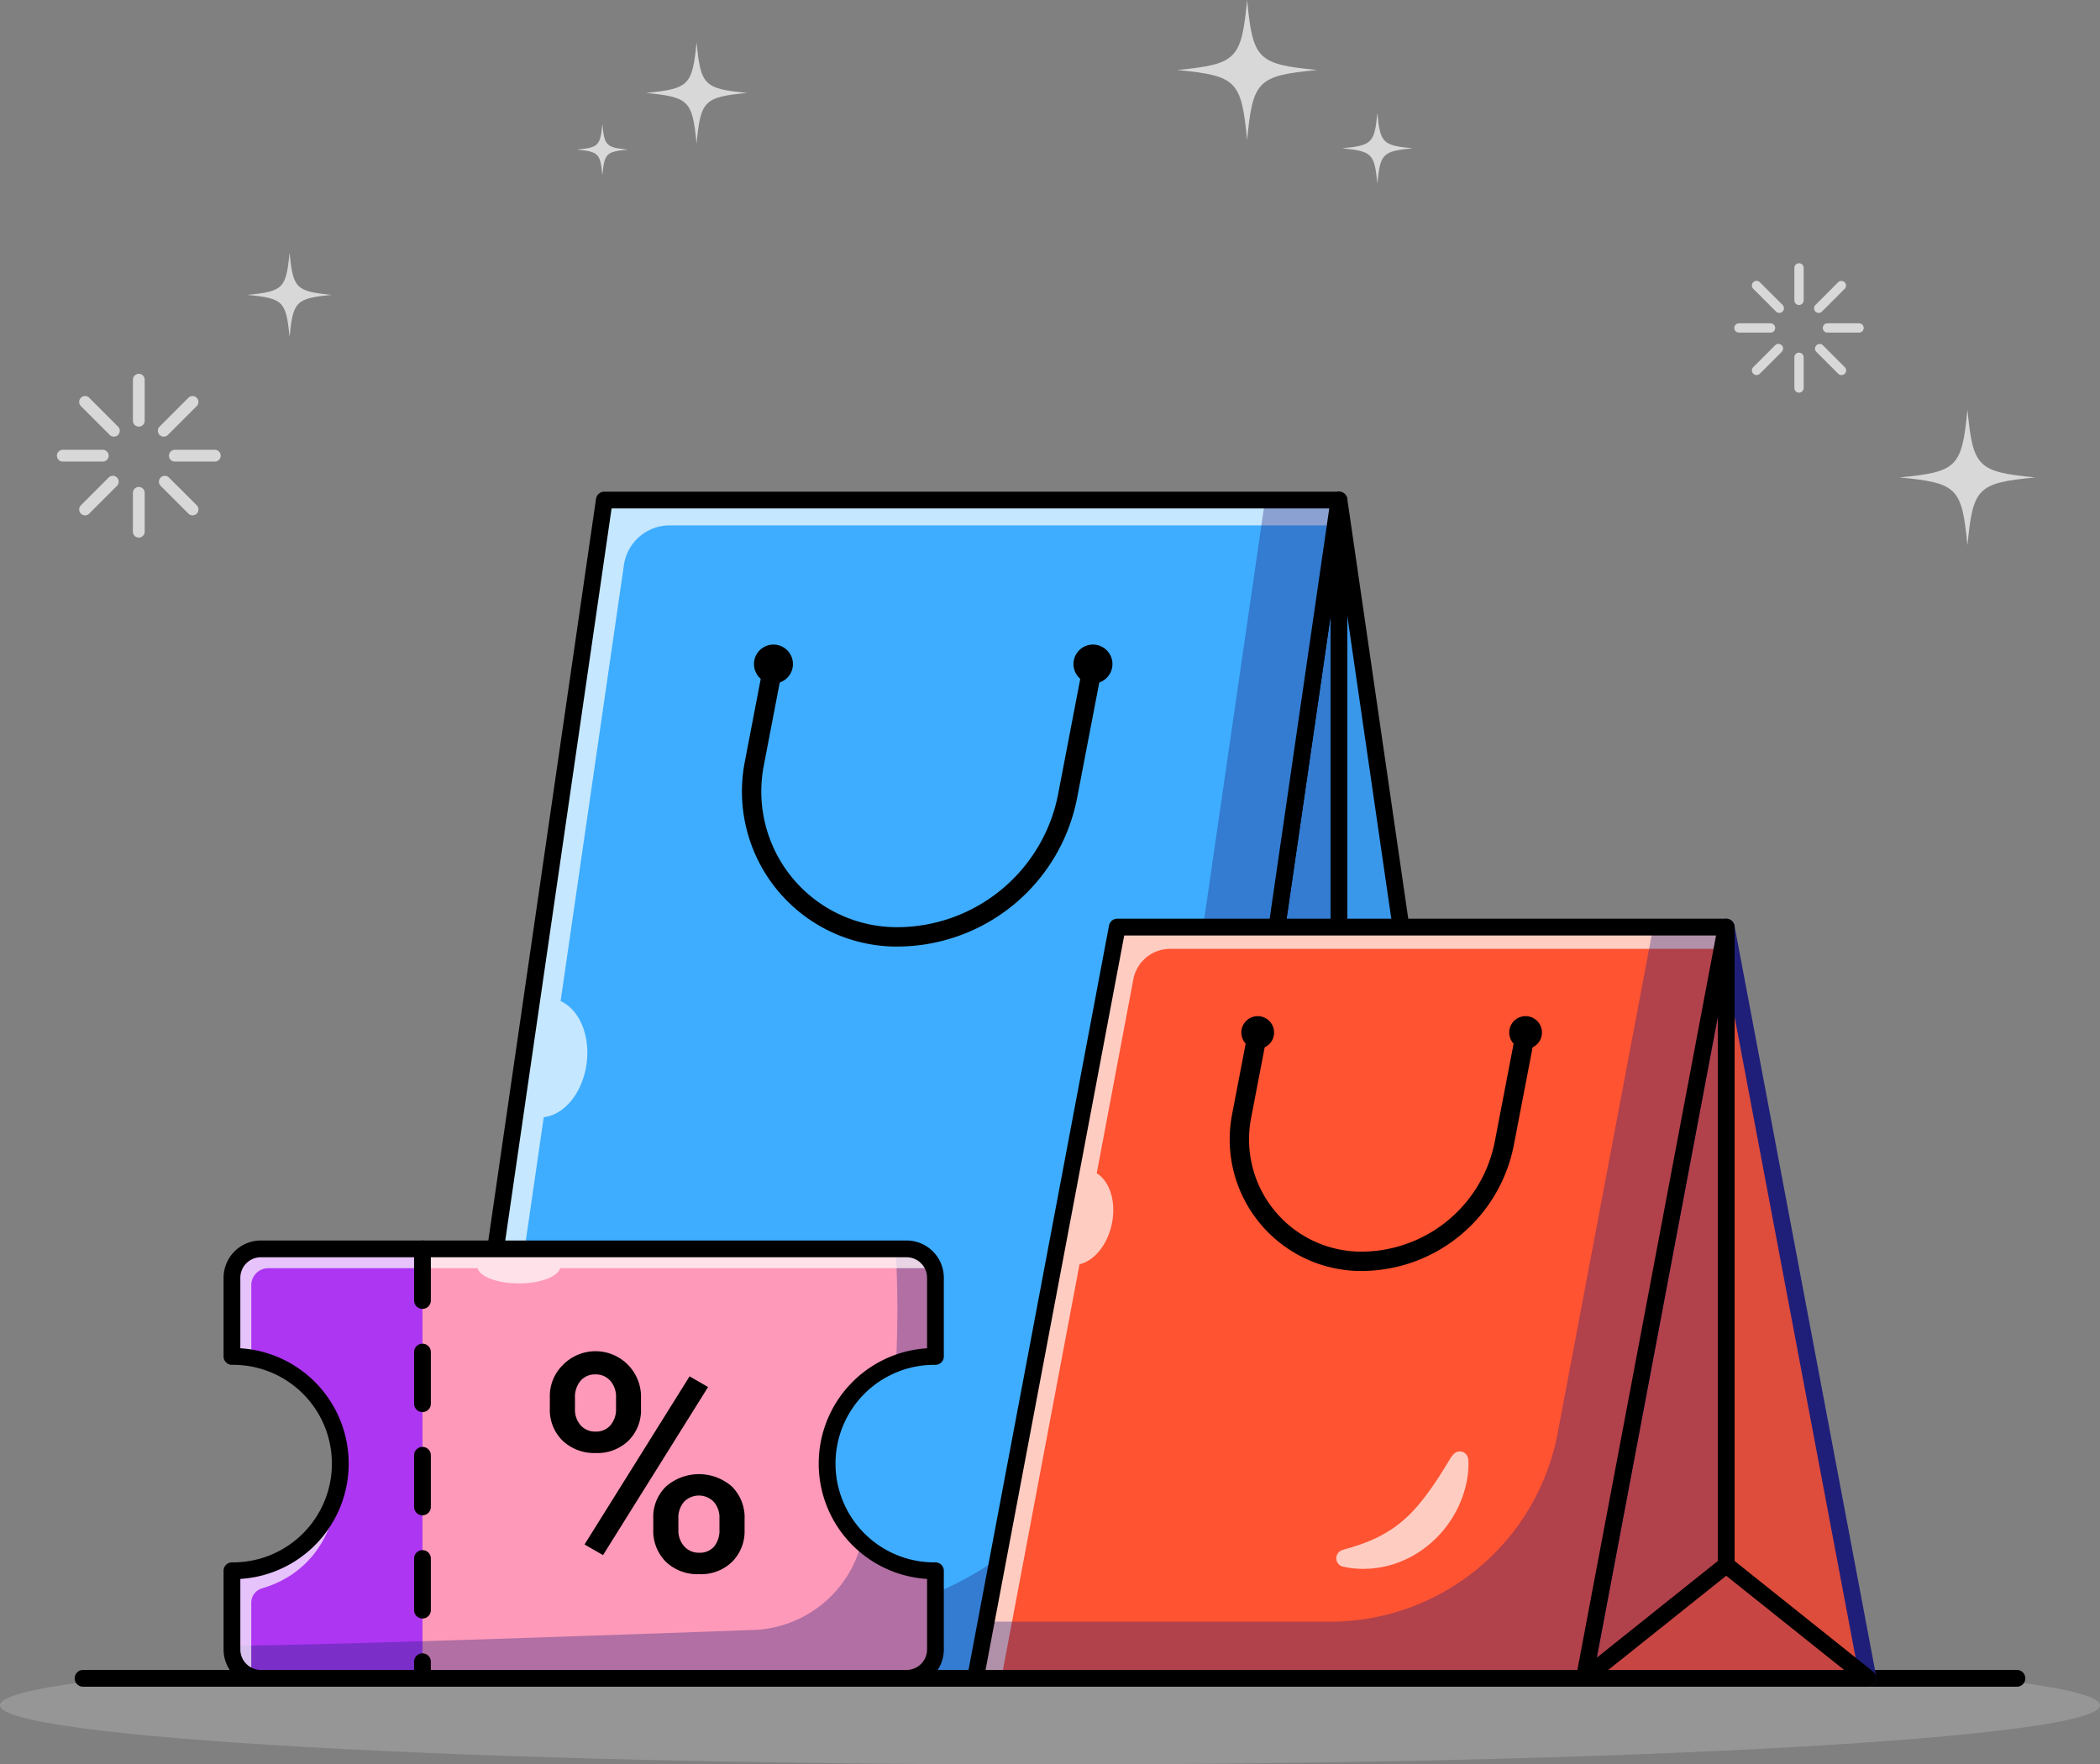 <svg xmlns="http://www.w3.org/2000/svg" xmlns:xlink="http://www.w3.org/1999/xlink" width="295.168" height="248" viewBox="0 0 295.168 248">
  <rect x="0" y="0" width="295.168" height="248" fill="#808080" stroke="none"/>
  <defs>
    <clipPath id="clip-path">
      <rect id="Rettangolo_2030" data-name="Rettangolo 2030" width="295.168" height="12.102" fill="#c1c1c1"/>
    </clipPath>
    <clipPath id="clip-path-2">
      <rect id="Rettangolo_2031" data-name="Rettangolo 2031" width="48.105" height="24.974" fill="none"/>
    </clipPath>
    <clipPath id="clip-path-3">
      <rect id="Rettangolo_2032" data-name="Rettangolo 2032" width="24.052" height="165.614" fill="none"/>
    </clipPath>
    <clipPath id="clip-path-4">
      <rect id="Rettangolo_2033" data-name="Rettangolo 2033" width="24.053" height="165.614" fill="none"/>
    </clipPath>
    <clipPath id="clip-path-5">
      <rect id="Rettangolo_2035" data-name="Rettangolo 2035" width="127.309" height="165.614" fill="none"/>
    </clipPath>
    <clipPath id="clip-path-6">
      <rect id="Rettangolo_2036" data-name="Rettangolo 2036" width="127.308" height="165.614" fill="none"/>
    </clipPath>
    <clipPath id="clip-path-7">
      <rect id="Rettangolo_2037" data-name="Rettangolo 2037" width="39.873" height="15.923" fill="none"/>
    </clipPath>
    <clipPath id="clip-path-8">
      <rect id="Rettangolo_2038" data-name="Rettangolo 2038" width="19.936" height="105.589" fill="none"/>
    </clipPath>
    <clipPath id="clip-path-10">
      <rect id="Rettangolo_2041" data-name="Rettangolo 2041" width="18.574" height="16.501" fill="none"/>
    </clipPath>
    <clipPath id="clip-path-11">
      <rect id="Rettangolo_2042" data-name="Rettangolo 2042" width="105.523" height="105.588" fill="none"/>
    </clipPath>
    <clipPath id="clip-path-12">
      <rect id="Rettangolo_2043" data-name="Rettangolo 2043" width="105.523" height="105.589" fill="none"/>
    </clipPath>
    <clipPath id="clip-path-13">
      <rect id="Rettangolo_2044" data-name="Rettangolo 2044" width="5.596" height="16.11" fill="none"/>
    </clipPath>
    <clipPath id="clip-path-14">
      <rect id="Rettangolo_2045" data-name="Rettangolo 2045" width="98.88" height="19.119" fill="none"/>
    </clipPath>
    <clipPath id="clip-path-15">
      <rect id="Rettangolo_2046" data-name="Rettangolo 2046" width="15.222" height="29.563" fill="none"/>
    </clipPath>
    <clipPath id="clip-path-16">
      <rect id="Rettangolo_2047" data-name="Rettangolo 2047" width="98.708" height="15.336" fill="none"/>
    </clipPath>
    <clipPath id="clip-path-17">
      <rect id="Rettangolo_2048" data-name="Rettangolo 2048" width="278.061" height="76.63" fill="#d8d8d8"/>
    </clipPath>
  </defs>
  <g id="Raggruppa_7121" data-name="Raggruppa 7121" transform="translate(-817 -231.288)">
    <g id="Raggruppa_7118" data-name="Raggruppa 7118" transform="translate(0.084)">
      <g id="Raggruppa_7072" data-name="Raggruppa 7072" transform="translate(816.916 467.186)" opacity="0.35">
        <g id="Raggruppa_7071" data-name="Raggruppa 7071">
          <g id="Raggruppa_7070" data-name="Raggruppa 7070" clip-path="url(#clip-path)">
            <path id="Tracciato_37957" data-name="Tracciato 37957" d="M295.169,2520.249c0,4.594-66.075,8.318-147.584,8.318S0,2524.843,0,2520.249c0-1.363,5.812-2.648,16.115-3.784H279.054c10.3,1.137,16.115,2.422,16.115,3.784" transform="translate(0 -2516.464)" fill="#c1c1c1"/>
          </g>
        </g>
      </g>
      <path id="Tracciato_37958" data-name="Tracciato 37958" d="M389.085,2505.821H117.341a1.179,1.179,0,1,1,0-2.357H389.085a1.179,1.179,0,1,1,0,2.357" transform="translate(711.287 -2037.456)"/>
      <path id="Tracciato_37959" data-name="Tracciato 37959" d="M1834.275,690.037l24.052,165.614h-48.1Z" transform="translate(-829.161 -388.466)" fill="#3eadff"/>
      <g id="Raggruppa_7075" data-name="Raggruppa 7075" transform="translate(981.061 442.211)" opacity="0.15">
        <g id="Raggruppa_7074" data-name="Raggruppa 7074">
          <g id="Raggruppa_7073" data-name="Raggruppa 7073" clip-path="url(#clip-path-2)">
            <path id="Tracciato_37960" data-name="Tracciato 37960" d="M1810.223,2266.01l24.052-24.974,24.053,24.974Z" transform="translate(-1810.222 -2241.036)" fill="#1f1f7a"/>
          </g>
        </g>
      </g>
      <g id="Raggruppa_7078" data-name="Raggruppa 7078" transform="translate(1005.114 301.571)" opacity="0.15">
        <g id="Raggruppa_7077" data-name="Raggruppa 7077">
          <g id="Raggruppa_7076" data-name="Raggruppa 7076" clip-path="url(#clip-path-3)">
            <path id="Tracciato_37961" data-name="Tracciato 37961" d="M2075.477,830.677V690.037l24.052,165.614Z" transform="translate(-2075.477 -690.037)" fill="#1f1f7a"/>
          </g>
        </g>
      </g>
      <g id="Raggruppa_7081" data-name="Raggruppa 7081" transform="translate(981.061 301.571)" opacity="0.35">
        <g id="Raggruppa_7080" data-name="Raggruppa 7080">
          <g id="Raggruppa_7079" data-name="Raggruppa 7079" clip-path="url(#clip-path-4)">
            <path id="Tracciato_37962" data-name="Tracciato 37962" d="M1834.275,690.037l-24.052,165.614,24.052-24.974Z" transform="translate(-1810.223 -690.037)" fill="#1f1f7a"/>
          </g>
        </g>
      </g>
      <path id="Tracciato_37963" data-name="Tracciato 37963" d="M1846.506,845.009h-48.1a1.179,1.179,0,0,1-1.167-1.348l24.052-165.614a1.179,1.179,0,0,1,2.333,0l24.052,165.614a1.179,1.179,0,0,1-1.167,1.348m-46.743-2.358h45.38l-22.69-156.234Z" transform="translate(-817.34 -376.645)"/>
      <path id="Tracciato_37964" data-name="Tracciato 37964" d="M1846.506,2255.368h-48.1a1.179,1.179,0,0,1-.849-2L1821.6,2228.4a1.178,1.178,0,0,1,1.7,0l24.052,24.974a1.179,1.179,0,0,1-.849,2m-45.333-2.357h42.561l-21.281-22.1Z" transform="translate(-817.34 -1787.004)" fill="#1f1f7a"/>
      <rect id="Rettangolo_2034" data-name="Rettangolo 2034" width="2.358" height="140.64" transform="translate(1003.935 301.571)"/>
      <path id="Tracciato_37965" data-name="Tracciato 37965" d="M774.757,855.651H671.5l24.052-165.614H798.81Z" transform="translate(206.304 -388.466)" fill="#3eadff"/>
      <g id="Raggruppa_7084" data-name="Raggruppa 7084" transform="translate(877.806 301.57)" opacity="0.7">
        <g id="Raggruppa_7083" data-name="Raggruppa 7083">
          <g id="Raggruppa_7082" data-name="Raggruppa 7082" clip-path="url(#clip-path-5)">
            <path id="Tracciato_37966" data-name="Tracciato 37966" d="M798.81,690.031l-.517,3.564H704.741a6.5,6.5,0,0,0-6.434,5.568l-8.9,61.3c2.6,1.155,4.187,4.771,3.654,8.778-.548,4.1-3.13,7.218-6.023,7.535l-11.454,78.875H671.5l11.67-80.349,2.12-14.608,10.263-70.657Z" transform="translate(-671.501 -690.031)" fill="#fff"/>
          </g>
        </g>
      </g>
      <g id="Raggruppa_7087" data-name="Raggruppa 7087" transform="translate(877.805 301.571)" opacity="0.35">
        <g id="Raggruppa_7086" data-name="Raggruppa 7086">
          <g id="Raggruppa_7085" data-name="Raggruppa 7085" clip-path="url(#clip-path-6)">
            <path id="Tracciato_37967" data-name="Tracciato 37967" d="M798.8,690.041,774.753,855.655H671.5l1.156-7.962h49.918A49.649,49.649,0,0,0,771.7,805.18l16.721-115.139Z" transform="translate(-671.497 -690.041)" fill="#1f1f7a"/>
          </g>
        </g>
      </g>
      <path id="Tracciato_37968" data-name="Tracciato 37968" d="M762.936,845.009H659.68a1.179,1.179,0,0,1-1.167-1.348l24.052-165.614a1.179,1.179,0,0,1,1.167-1.009H786.988a1.179,1.179,0,0,1,1.167,1.348L764.1,844a1.179,1.179,0,0,1-1.167,1.009m-101.893-2.358H761.916l23.71-163.257H684.752Z" transform="translate(218.126 -376.645)"/>
      <path id="Tracciato_37969" data-name="Tracciato 37969" d="M1174.188,916.817a2.738,2.738,0,1,1-2.738-2.738,2.738,2.738,0,0,1,2.738,2.738" transform="translate(-245.82 -592.193)"/>
      <path id="Tracciato_37970" data-name="Tracciato 37970" d="M1669.446,916.817a2.738,2.738,0,1,1-2.738-2.738,2.738,2.738,0,0,1,2.738,2.738" transform="translate(-696.169 -592.193)"/>
      <path id="Tracciato_37971" data-name="Tracciato 37971" d="M1171.8,981.415A21.8,21.8,0,0,1,1150.4,955.5l2.7-14.057,2.672.513-2.7,14.057a19.077,19.077,0,0,0,18.734,22.677,23.089,23.089,0,0,0,22.644-18.707l3.563-18.541,2.672.513-3.563,18.541a25.778,25.778,0,0,1-25.315,20.914" transform="translate(-228.808 -617.079)"/>
      <path id="Tracciato_37972" data-name="Tracciato 37972" d="M2475.829,1352l19.936,105.589h-39.873Z" transform="translate(-1416.284 -990.406)" fill="#ff5331"/>
      <g id="Raggruppa_7090" data-name="Raggruppa 7090" transform="translate(1039.609 451.262)" opacity="0.25">
        <g id="Raggruppa_7089" data-name="Raggruppa 7089">
          <g id="Raggruppa_7088" data-name="Raggruppa 7088" clip-path="url(#clip-path-7)">
            <path id="Tracciato_37973" data-name="Tracciato 37973" d="M2455.893,2356.782l19.936-15.923,19.936,15.923Z" transform="translate(-2455.893 -2340.859)" fill="#1f1f7a"/>
          </g>
        </g>
      </g>
      <g id="Raggruppa_7093" data-name="Raggruppa 7093" transform="translate(1059.545 361.596)" opacity="0.15">
        <g id="Raggruppa_7092" data-name="Raggruppa 7092">
          <g id="Raggruppa_7091" data-name="Raggruppa 7091" clip-path="url(#clip-path-8)">
            <path id="Tracciato_37974" data-name="Tracciato 37974" d="M2675.753,1352v89.667l19.937,15.923Z" transform="translate(-2675.753 -1352.001)" fill="#1f1f7a"/>
          </g>
        </g>
      </g>
      <g id="Raggruppa_7096" data-name="Raggruppa 7096" transform="translate(1039.609 361.596)" opacity="0.35">
        <g id="Raggruppa_7095" data-name="Raggruppa 7095">
          <g id="Raggruppa_7094" data-name="Raggruppa 7094" clip-path="url(#clip-path-8)">
            <path id="Tracciato_37975" data-name="Tracciato 37975" d="M2475.829,1352v89.667l-19.936,15.923Z" transform="translate(-2455.893 -1352.001)" fill="#1f1f7a"/>
          </g>
        </g>
      </g>
      <path id="Tracciato_37976" data-name="Tracciato 37976" d="M2483.945,1446.948h-39.873a1.179,1.179,0,0,1-1.158-1.4l19.936-105.589a1.179,1.179,0,0,1,2.317,0L2485.1,1445.55a1.179,1.179,0,0,1-1.158,1.4m-38.45-2.358h37.028l-18.514-98.057Z" transform="translate(-1404.463 -978.584)" fill="#1f1f7a"/>
      <path id="Tracciato_37977" data-name="Tracciato 37977" d="M2483.945,2346.14h-39.873a1.179,1.179,0,0,1-.736-2.1l19.936-15.923a1.179,1.179,0,0,1,1.471,0l19.936,15.923a1.179,1.179,0,0,1-.736,2.1m-36.508-2.358h33.143l-16.571-13.235Z" transform="translate(-1404.463 -1877.776)"/>
      <rect id="Rettangolo_2040" data-name="Rettangolo 2040" width="2.358" height="89.667" transform="translate(1058.366 361.596)"/>
      <path id="Tracciato_37978" data-name="Tracciato 37978" d="M1597.632,1457.591h-85.585L1531.983,1352h85.585Z" transform="translate(-558.023 -990.406)" fill="#ff5331"/>
      <g id="Raggruppa_7099" data-name="Raggruppa 7099" transform="translate(1004.753 435.301)" opacity="0.7">
        <g id="Raggruppa_7098" data-name="Raggruppa 7098">
          <g id="Raggruppa_7097" data-name="Raggruppa 7097" clip-path="url(#clip-path-10)">
            <path id="Tracciato_37979" data-name="Tracciato 37979" d="M2090.048,2165.967l0,.067,0,.055.007.11.009.212c0,.137.006.278,0,.413,0,.274-.02.544-.042.814a13.925,13.925,0,0,1-.24,1.6,15.391,15.391,0,0,1-1.008,3.083,15.56,15.56,0,0,1-3.932,5.33,15.971,15.971,0,0,1-2.781,1.95,15.47,15.47,0,0,1-3.139,1.251c-.134.041-.272.065-.408.1s-.272.061-.408.089l-.408.083c-.136.024-.274.04-.411.06-.273.039-.548.068-.82.1s-.547.028-.819.038l-.407.013c-.135.006-.271-.009-.406-.012-.27-.011-.539-.03-.807-.048-.067,0-.134-.008-.2-.015s-.133-.019-.2-.028c-.133-.02-.265-.038-.4-.061-.264-.043-.526-.089-.786-.144a1.206,1.206,0,0,1-.135-2.323l.1-.035c.229-.077.456-.145.681-.209s.45-.115.667-.194c.437-.15.873-.263,1.289-.429l.313-.114c.1-.039.209-.069.311-.11.2-.085.4-.174.6-.253.1-.041.2-.078.3-.121l.291-.141c.193-.094.389-.177.578-.272a20.145,20.145,0,0,0,2.148-1.281,19.02,19.02,0,0,0,1.91-1.566c.148-.145.3-.29.446-.432l.428-.454c.147-.147.275-.315.418-.467s.272-.32.41-.48q.81-.974,1.565-2.046c.507-.713,1-1.459,1.483-2.228.243-.385.49-.775.729-1.172.064-.1.123-.2.183-.3l.184-.3.184-.3.092-.146.047-.07.023-.034a.281.281,0,0,1,.02-.023l.253-.292a1.176,1.176,0,0,1,2.064.728" transform="translate(-2071.5 -2164.833)" fill="#fff"/>
          </g>
        </g>
      </g>
      <g id="Raggruppa_7102" data-name="Raggruppa 7102" transform="translate(954.023 361.596)" opacity="0.7">
        <g id="Raggruppa_7101" data-name="Raggruppa 7101">
          <g id="Raggruppa_7100" data-name="Raggruppa 7100" clip-path="url(#clip-path-11)">
            <path id="Tracciato_37980" data-name="Tracciato 37980" d="M1617.564,1352.011l-.579,3.063H1539.4a5.261,5.261,0,0,0-5.17,4.285l-5.145,27.25c1.855,1.142,2.78,4.071,2.111,7.183-.635,2.938-2.5,5.143-4.527,5.609l-10.988,58.2h-3.643l11.206-59.344,2.194-11.63,6.536-34.613Z" transform="translate(-1512.041 -1352.011)" fill="#fff"/>
          </g>
        </g>
      </g>
      <g id="Raggruppa_7105" data-name="Raggruppa 7105" transform="translate(954.023 361.596)" opacity="0.35">
        <g id="Raggruppa_7104" data-name="Raggruppa 7104">
          <g id="Raggruppa_7103" data-name="Raggruppa 7103" clip-path="url(#clip-path-12)">
            <path id="Tracciato_37981" data-name="Tracciato 37981" d="M1617.565,1352.007l-19.937,105.59h-85.585l1.5-7.962h48.37a32.526,32.526,0,0,0,31.962-26.492l13.43-71.136Z" transform="translate(-1512.043 -1352.007)" fill="#1f1f7a"/>
          </g>
        </g>
      </g>
      <path id="Tracciato_37982" data-name="Tracciato 37982" d="M1585.811,1446.948h-85.585a1.179,1.179,0,0,1-1.158-1.4L1519,1339.961a1.179,1.179,0,0,1,1.158-.96h85.585a1.179,1.179,0,0,1,1.158,1.4l-19.936,105.589a1.179,1.179,0,0,1-1.158.96m-84.163-2.358h83.186l19.491-103.232h-83.186Z" transform="translate(-546.202 -978.584)"/>
      <path id="Tracciato_37983" data-name="Tracciato 37983" d="M1928.8,1492.409a2.3,2.3,0,1,1-2.3-2.3,2.3,2.3,0,0,1,2.3,2.3" transform="translate(-932.806 -1115.994)"/>
      <path id="Tracciato_37984" data-name="Tracciato 37984" d="M2344.094,1492.409a2.3,2.3,0,1,1-2.3-2.3,2.3,2.3,0,0,1,2.3,2.3" transform="translate(-1310.447 -1115.994)"/>
      <path id="Tracciato_37985" data-name="Tracciato 37985" d="M1924.594,1546.382a18.5,18.5,0,0,1-18.166-21.989l2.265-11.788,2.671.513-2.265,11.788a15.778,15.778,0,0,0,15.494,18.755,19.141,19.141,0,0,0,18.772-15.508l2.988-15.548,2.671.513-2.988,15.548a21.865,21.865,0,0,1-21.444,17.715" transform="translate(-916.339 -1136.447)"/>
      <path id="Tracciato_37986" data-name="Tracciato 37986" d="M443.2,1880.956a15.064,15.064,0,0,0,15.064,15.062h.164v11.059a4.061,4.061,0,0,1-4.06,4.06H363.61a4.062,4.062,0,0,1-4.061-4.06v-11.059h.164a15.062,15.062,0,1,0,0-30.124h-.164v-11.059a4.062,4.062,0,0,1,4.061-4.06h90.759a4.061,4.061,0,0,1,4.06,4.06v11.059h-.164a15.063,15.063,0,0,0-15.064,15.062" transform="translate(489.97 -1443.952)" fill="#ff99b9"/>
      <path id="Tracciato_37987" data-name="Tracciato 37987" d="M386.328,1850.775v60.363H363.609a4.062,4.062,0,0,1-4.06-4.06v-11.059h.164a15.062,15.062,0,1,0,0-30.124h-.164v-11.059a4.062,4.062,0,0,1,4.06-4.061Z" transform="translate(489.97 -1443.952)" fill="#ad36f2"/>
      <g id="Raggruppa_7108" data-name="Raggruppa 7108" transform="translate(942.803 406.823)" opacity="0.35">
        <g id="Raggruppa_7107" data-name="Raggruppa 7107">
          <g id="Raggruppa_7106" data-name="Raggruppa 7106" clip-path="url(#clip-path-13)">
            <path id="Tracciato_37988" data-name="Tracciato 37988" d="M1393.9,1854.837V1865.9h-.164a14.993,14.993,0,0,0-5.381.991,150.361,150.361,0,0,0-.051-16.11h1.535a4.061,4.061,0,0,1,4.06,4.061" transform="translate(-1388.301 -1850.776)" fill="#1f1f7a"/>
          </g>
        </g>
      </g>
      <g id="Raggruppa_7111" data-name="Raggruppa 7111" transform="translate(849.519 448.067)" opacity="0.35">
        <g id="Raggruppa_7110" data-name="Raggruppa 7110">
          <g id="Raggruppa_7109" data-name="Raggruppa 7109" clip-path="url(#clip-path-14)">
            <path id="Tracciato_37989" data-name="Tracciato 37989" d="M458.429,2309.616v11.059a4.061,4.061,0,0,1-4.06,4.06H363.609a4.06,4.06,0,0,1-4.06-4.06v-.532c10.7.028,55.873-1.572,73.233-2.2a16.261,16.261,0,0,0,15.152-11.907q.056-.209.108-.417a15.007,15.007,0,0,0,10.222,4Z" transform="translate(-359.549 -2305.616)" fill="#1f1f7a"/>
          </g>
        </g>
      </g>
      <g id="Raggruppa_7114" data-name="Raggruppa 7114" transform="translate(849.519 437.395)" opacity="0.7">
        <g id="Raggruppa_7113" data-name="Raggruppa 7113">
          <g id="Raggruppa_7112" data-name="Raggruppa 7112" clip-path="url(#clip-path-15)">
            <path id="Tracciato_37990" data-name="Tracciato 37990" d="M374.772,2187.926a15.067,15.067,0,0,1-12.524,14.458q-.59.1-1.2.154l-.081.007c-.189.015-.379.028-.571.036l-.089,0c-.177.006-.354.013-.531.013h-.232v11.059a4.063,4.063,0,0,0,2.718,3.832v-10.383a2.11,2.11,0,0,1,1.511-2.03c4.456-1.3,10.854-5.24,10.993-17.15" transform="translate(-359.549 -2187.926)" fill="#fff"/>
          </g>
        </g>
      </g>
      <g id="Raggruppa_7117" data-name="Raggruppa 7117" transform="translate(849.519 406.823)" opacity="0.7">
        <g id="Raggruppa_7116" data-name="Raggruppa 7116">
          <g id="Raggruppa_7115" data-name="Raggruppa 7115" clip-path="url(#clip-path-16)">
            <path id="Tracciato_37991" data-name="Tracciato 37991" d="M458.256,1853.667a3.992,3.992,0,0,0-1.17-.172H405.671c-.343,1.2-2.808,2.138-5.8,2.138s-5.457-.935-5.8-2.138H364.647a2.379,2.379,0,0,0-2.38,2.38v10.237a15.145,15.145,0,0,0-2.554-.216h-.164v-11.059a4.062,4.062,0,0,1,4.06-4.061h90.759a4.059,4.059,0,0,1,3.888,2.891" transform="translate(-359.549 -1850.776)" fill="#fff"/>
          </g>
        </g>
      </g>
      <path id="Tracciato_37992" data-name="Tracciato 37992" d="M643.038,1900.5a1.179,1.179,0,0,1-1.179-1.179v-2.328a1.179,1.179,0,1,1,2.358,0v2.328a1.179,1.179,0,0,1-1.179,1.179m0-9.582a1.179,1.179,0,0,1-1.179-1.179v-7.254a1.179,1.179,0,0,1,2.358,0v7.254a1.179,1.179,0,0,1-1.179,1.179m0-14.508a1.179,1.179,0,0,1-1.179-1.179v-7.254a1.179,1.179,0,1,1,2.358,0v7.254a1.179,1.179,0,0,1-1.179,1.179m0-14.508a1.179,1.179,0,0,1-1.179-1.179v-7.254a1.179,1.179,0,0,1,2.358,0v7.254a1.179,1.179,0,0,1-1.179,1.179m0-14.508a1.179,1.179,0,0,1-1.179-1.179v-7.254a1.179,1.179,0,1,1,2.358,0v7.254a1.179,1.179,0,0,1-1.179,1.179" transform="translate(233.259 -1432.137)"/>
      <path id="Tracciato_37993" data-name="Tracciato 37993" d="M852.309,2018.461a6.068,6.068,0,0,1,1.765-4.5,6.4,6.4,0,0,1,11.047,4.6v1.5a6.026,6.026,0,0,1-1.755,4.464,6.268,6.268,0,0,1-4.62,1.744,6.467,6.467,0,0,1-4.62-1.713,6.046,6.046,0,0,1-1.817-4.62Zm3.53,1.59a3.329,3.329,0,0,0,.8,2.321,2.7,2.7,0,0,0,2.108.885,2.649,2.649,0,0,0,2.077-.885,3.483,3.483,0,0,0,.789-2.4v-1.52a3.372,3.372,0,0,0-.8-2.332,2.691,2.691,0,0,0-2.108-.9,2.614,2.614,0,0,0-2.087.906,3.529,3.529,0,0,0-.779,2.384Zm3.945,20.566-2.6-1.495,14.764-23.631,2.6,1.5Zm7.06-5.15a5.945,5.945,0,0,1,1.806-4.506,7.041,7.041,0,0,1,9.23,0,6.146,6.146,0,0,1,1.8,4.651v1.474a6.074,6.074,0,0,1-1.734,4.454,6.23,6.23,0,0,1-4.641,1.755,6.415,6.415,0,0,1-4.683-1.734,6.111,6.111,0,0,1-1.775-4.579Zm3.53,1.6a3.31,3.31,0,0,0,.82,2.315,2.717,2.717,0,0,0,2.108.9,2.635,2.635,0,0,0,2.087-.862,3.543,3.543,0,0,0,.758-2.419v-1.557a3.282,3.282,0,0,0-.81-2.326,2.92,2.92,0,0,0-4.164,0,3.43,3.43,0,0,0-.8,2.408Z" transform="translate(41.892 -1590.749)"/>
      <path id="Tracciato_37994" data-name="Tracciato 37994" d="M442.547,1900.5H351.788a5.245,5.245,0,0,1-5.239-5.239V1884.2a1.179,1.179,0,0,1,1.179-1.179h.164a13.883,13.883,0,1,0,0-27.766h-.164a1.179,1.179,0,0,1-1.179-1.179v-11.059a5.245,5.245,0,0,1,5.239-5.239h90.759a5.245,5.245,0,0,1,5.239,5.239v11.059a1.179,1.179,0,0,1-1.179,1.179h-.164a13.883,13.883,0,1,0,0,27.766h.164a1.179,1.179,0,0,1,1.179,1.179v11.059a5.245,5.245,0,0,1-5.239,5.239m-93.64-15.15v9.911a2.885,2.885,0,0,0,2.882,2.882h90.759a2.885,2.885,0,0,0,2.882-2.882v-9.911a16.241,16.241,0,0,1,0-32.419v-9.912a2.885,2.885,0,0,0-2.882-2.882H351.788a2.885,2.885,0,0,0-2.882,2.882v9.912a16.241,16.241,0,0,1,0,32.419" transform="translate(501.791 -1432.132)"/>
    </g>
    <g id="Raggruppa_7120" data-name="Raggruppa 7120" transform="translate(825 231.288)">
      <g id="Raggruppa_7119" data-name="Raggruppa 7119" clip-path="url(#clip-path-17)">
        <path id="Tracciato_38017" data-name="Tracciato 38017" d="M102.59,507.882a.826.826,0,0,1-.826-.826v-5.769a.826.826,0,0,1,1.653,0v5.769a.826.826,0,0,1-.826.826" transform="translate(-91.08 -447.919)" fill="#d8d8d8"/>
        <path id="Tracciato_38018" data-name="Tracciato 38018" d="M34.686,535.961a.824.824,0,0,1-.584-.242l-4.048-4.049a.826.826,0,0,1,1.169-1.169l4.048,4.049a.826.826,0,0,1-.584,1.411" transform="translate(-26.682 -474.59)" fill="#d8d8d8"/>
        <path id="Tracciato_38019" data-name="Tracciato 38019" d="M6.445,603.877H.826a.826.826,0,0,1,0-1.653H6.445a.826.826,0,0,1,0,1.653" transform="translate(0 -539)" fill="#d8d8d8"/>
        <path id="Tracciato_38020" data-name="Tracciato 38020" d="M30.639,642.622a.826.826,0,0,1-.584-1.411l3.9-3.9a.826.826,0,0,1,1.169,1.168l-3.9,3.9a.824.824,0,0,1-.584.242" transform="translate(-26.683 -570.189)" fill="#d8d8d8"/>
        <path id="Tracciato_38021" data-name="Tracciato 38021" d="M102.59,659.06a.826.826,0,0,1-.826-.826v-5.464a.826.826,0,1,1,1.653,0v5.464a.826.826,0,0,1-.826.826" transform="translate(-91.08 -583.499)" fill="#d8d8d8"/>
        <path id="Tracciato_38022" data-name="Tracciato 38022" d="M141.348,642.634a.824.824,0,0,1-.584-.242l-3.9-3.9a.826.826,0,0,1,1.169-1.169l3.9,3.895a.826.826,0,0,1-.584,1.411" transform="translate(-122.283 -570.201)" fill="#d8d8d8"/>
        <path id="Tracciato_38023" data-name="Tracciato 38023" d="M156.452,603.877h-5.619a.826.826,0,0,1,0-1.653h5.619a.826.826,0,0,1,0,1.653" transform="translate(-134.259 -539)" fill="#d8d8d8"/>
        <path id="Tracciato_38024" data-name="Tracciato 38024" d="M135.986,535.961a.826.826,0,0,1-.584-1.411l4.049-4.049a.826.826,0,1,1,1.169,1.169l-4.049,4.049a.824.824,0,0,1-.584.242" transform="translate(-120.97 -474.59)" fill="#d8d8d8"/>
        <path id="Tracciato_38025" data-name="Tracciato 38025" d="M266.773,344.119c-5.054.49-5.451.888-5.941,5.941-.49-5.054-.888-5.451-5.941-5.941,5.054-.49,5.451-.888,5.941-5.942.49,5.054.888,5.451,5.941,5.942" transform="translate(-228.13 -302.673)" fill="#d8d8d8"/>
        <path id="Tracciato_38026" data-name="Tracciato 38026" d="M2326.787,358.323a.653.653,0,0,1-.653-.653v-4.558a.653.653,0,1,1,1.306,0v4.558a.653.653,0,0,1-.653.653" transform="translate(-2081.925 -315.456)" fill="#d8d8d8"/>
        <path id="Tracciato_38027" data-name="Tracciato 38027" d="M2273.139,380.508a.652.652,0,0,1-.462-.191l-3.2-3.2a.653.653,0,0,1,.924-.923l3.2,3.2a.653.653,0,0,1-.462,1.114" transform="translate(-2031.047 -336.528)" fill="#d8d8d8"/>
        <path id="Tracciato_38028" data-name="Tracciato 38028" d="M2250.827,434.164h-4.439a.653.653,0,0,1,0-1.306h4.439a.653.653,0,0,1,0,1.306" transform="translate(-2009.967 -387.414)" fill="#d8d8d8"/>
        <path id="Tracciato_38029" data-name="Tracciato 38029" d="M2269.942,464.775a.653.653,0,0,1-.462-1.114l3.077-3.078a.653.653,0,0,1,.924.923l-3.077,3.078a.651.651,0,0,1-.462.191" transform="translate(-2031.048 -412.056)" fill="#d8d8d8"/>
        <path id="Tracciato_38030" data-name="Tracciato 38030" d="M2326.787,477.761a.653.653,0,0,1-.653-.653v-4.317a.653.653,0,1,1,1.306,0v4.317a.653.653,0,0,1-.653.653" transform="translate(-2081.925 -422.571)" fill="#d8d8d8"/>
        <path id="Tracciato_38031" data-name="Tracciato 38031" d="M2357.406,464.785a.651.651,0,0,1-.462-.191l-3.077-3.077a.653.653,0,0,1,.923-.923l3.077,3.077a.653.653,0,0,1-.461,1.115" transform="translate(-2106.576 -412.066)" fill="#d8d8d8"/>
        <path id="Tracciato_38032" data-name="Tracciato 38032" d="M2369.339,434.164H2364.9a.653.653,0,0,1,0-1.306h4.439a.653.653,0,0,1,0,1.306" transform="translate(-2116.037 -387.414)" fill="#d8d8d8"/>
        <path id="Tracciato_38033" data-name="Tracciato 38033" d="M2353.171,380.509a.653.653,0,0,1-.461-1.115l3.2-3.2a.653.653,0,0,1,.923.923l-3.2,3.2a.651.651,0,0,1-.462.191" transform="translate(-2105.539 -336.53)" fill="#d8d8d8"/>
        <path id="Tracciato_38034" data-name="Tracciato 38034" d="M2486.172,557.983c-8.1.786-8.739,1.423-9.525,9.525-.786-8.1-1.423-8.739-9.525-9.525,8.1-.786,8.739-1.423,9.525-9.525.786,8.1,1.423,8.739,9.525,9.525" transform="translate(-2208.111 -490.878)" fill="#d8d8d8"/>
        <path id="Tracciato_38035" data-name="Tracciato 38035" d="M788.576,63.764c6.052.587,6.527,1.063,7.115,7.115.587-6.052,1.063-6.527,7.115-7.115-6.052-.587-6.527-1.063-7.115-7.115-.587,6.052-1.063,6.527-7.115,7.115" transform="translate(-705.787 -50.702)" fill="#d8d8d8"/>
        <path id="Tracciato_38036" data-name="Tracciato 38036" d="M696.083,169.685c3.051.3,3.291.536,3.587,3.587.3-3.051.536-3.291,3.586-3.587-3.051-.3-3.291-.536-3.586-3.587-.3,3.051-.536,3.291-3.587,3.587" transform="translate(-623.005 -148.66)" fill="#d8d8d8"/>
        <path id="Tracciato_38037" data-name="Tracciato 38037" d="M1519.418,9.838c-8.368.812-9.026,1.47-9.838,9.838-.812-8.368-1.47-9.026-9.838-9.838,8.368-.812,9.026-1.47,9.838-9.838.812,8.368,1.47,9.026,9.838,9.838" transform="translate(-1342.292)" fill="#d8d8d8"/>
        <path id="Tracciato_38038" data-name="Tracciato 38038" d="M1730.495,156.3c-4.218.409-4.55.741-4.959,4.959-.409-4.218-.741-4.55-4.959-4.959,4.219-.409,4.55-.741,4.959-4.959.409,4.218.741,4.55,4.959,4.959" transform="translate(-1539.941 -135.454)" fill="#d8d8d8"/>
      </g>
    </g>
  </g>
</svg>
